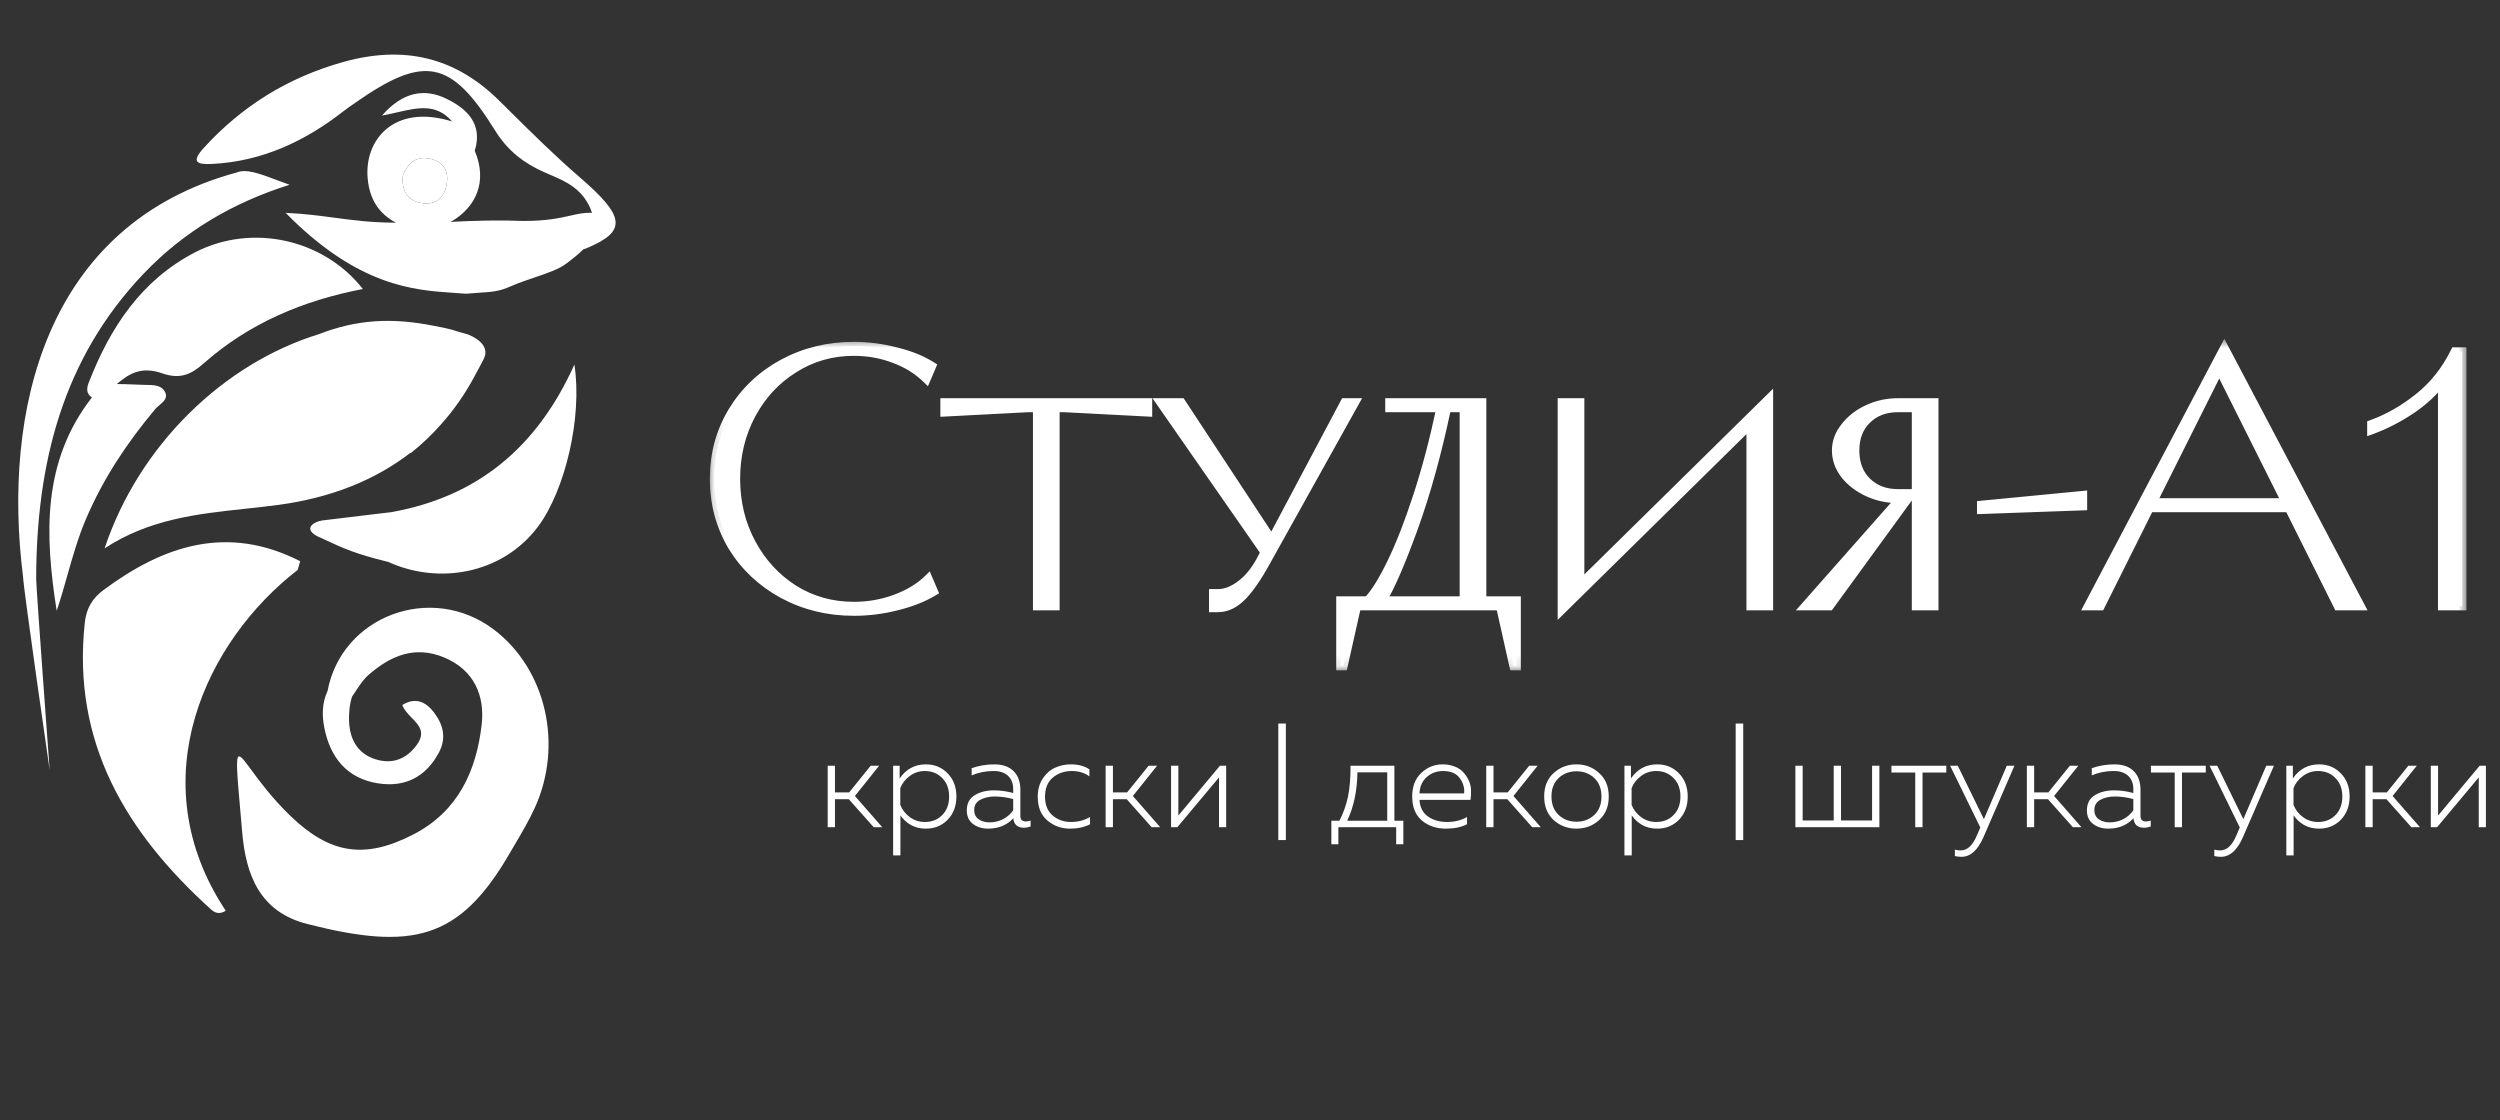 <?xml version="1.0" encoding="UTF-8"?> <svg xmlns="http://www.w3.org/2000/svg" width="212" height="95" viewBox="0 0 212 95" fill="none"><rect x="0" y="0" width="212" height="95" fill="#333333" stroke="none"/><g clip-path="url(#clip0_550_238)"><path d="M72.407 51.858C70.211 51.858 68.2 51.365 66.373 50.378C64.567 49.391 63.141 48.045 62.094 46.339C61.068 44.613 60.555 42.701 60.555 40.604C60.555 38.508 61.068 36.606 62.094 34.9C63.141 33.174 64.567 31.817 66.373 30.831C68.2 29.844 70.211 29.351 72.407 29.351C73.598 29.351 74.788 29.505 75.978 29.813C77.168 30.101 78.184 30.512 79.026 31.047L78.564 32.126C77.805 31.386 76.891 30.82 75.824 30.43C74.757 30.019 73.618 29.813 72.407 29.813C70.54 29.813 68.846 30.296 67.328 31.262C65.809 32.208 64.608 33.503 63.726 35.147C62.843 36.791 62.402 38.611 62.402 40.604C62.402 42.598 62.843 44.417 63.726 46.062C64.608 47.706 65.809 49.011 67.328 49.977C68.846 50.923 70.54 51.396 72.407 51.396C73.638 51.396 74.808 51.19 75.917 50.779C77.045 50.368 77.979 49.803 78.718 49.083L79.18 50.162C78.338 50.676 77.302 51.087 76.07 51.396C74.86 51.704 73.638 51.858 72.407 51.858ZM89.494 51.396H87.955V34.592H87.185L80.105 34.962V34.13H97.344V34.962L90.264 34.592H89.494V51.396ZM114.028 34.13H114.89L107.348 47.665C106.589 49.042 105.891 50.039 105.255 50.656C104.639 51.252 103.982 51.55 103.285 51.55H102.884V50.317H103.285C103.9 50.317 104.526 50.08 105.162 49.607C105.819 49.135 106.394 48.446 106.886 47.541L107.256 46.833L98.42 34.13H100.175L107.841 45.784L114.028 34.13ZM125.679 50.933H128.604V56.483H128.358L127.219 51.396H115.059L113.92 56.483H113.673V50.933H115.982C116.577 50.317 117.244 49.248 117.983 47.727C118.722 46.206 119.461 44.315 120.2 42.053C120.939 39.792 121.595 37.305 122.17 34.592H117.829V34.13H125.679V50.933ZM124.14 50.933V34.592H122.693C121.893 38.395 120.959 41.776 119.892 44.736C118.825 47.675 117.932 49.741 117.214 50.933H124.14ZM148.46 35.949L132.452 51.704V34.13H133.991V49.577L150 33.821V51.396H148.46V35.949ZM153.093 51.396L161.127 42.3H160.943C160.04 42.3 159.188 42.115 158.387 41.745C157.587 41.375 156.941 40.882 156.448 40.265C155.956 39.628 155.709 38.94 155.709 38.199C155.709 37.48 155.956 36.812 156.448 36.196C156.941 35.558 157.587 35.055 158.387 34.685C159.188 34.315 160.04 34.13 160.943 34.13H164.021V51.396H162.482V34.592H160.943C159.876 34.592 159.003 34.921 158.326 35.579C157.649 36.236 157.31 37.11 157.31 38.199C157.31 39.309 157.649 40.193 158.326 40.851C159.003 41.509 159.876 41.838 160.943 41.838H162.113L155.155 51.396H153.093ZM176.63 42.917L168.01 43.225V42.824L176.63 41.992V42.917ZM200.167 51.396H198.258L194.103 43.071H182.281L178.125 51.396H177.078L188.623 29.505L200.167 51.396ZM188.192 31.293L182.527 42.608H193.856L188.192 31.293ZM207.101 32.28C206.424 33.205 205.531 34.037 204.423 34.777C203.335 35.497 202.227 36.062 201.098 36.473V35.98C202.514 35.466 203.848 34.705 205.1 33.698C206.372 32.691 207.398 31.396 208.178 29.813H208.794V51.396H207.101V32.28Z" fill="white"></path><mask id="mask0_550_238" style="mask-type:luminance" maskUnits="userSpaceOnUse" x="60" y="28" width="150" height="29"><path d="M209.265 28.683H60.165V56.878H209.265V28.683Z" fill="white"></path><path d="M72.407 51.858C70.211 51.858 68.2 51.365 66.373 50.378C64.567 49.391 63.141 48.045 62.094 46.339C61.068 44.613 60.555 42.701 60.555 40.604C60.555 38.508 61.068 36.606 62.094 34.9C63.141 33.174 64.567 31.817 66.373 30.831C68.2 29.844 70.211 29.351 72.407 29.351C73.598 29.351 74.788 29.505 75.978 29.813C77.168 30.101 78.184 30.512 79.026 31.046L78.564 32.125C77.805 31.386 76.891 30.82 75.824 30.43C74.757 30.019 73.618 29.813 72.407 29.813C70.54 29.813 68.846 30.296 67.328 31.262C65.809 32.208 64.608 33.502 63.726 35.147C62.843 36.791 62.402 38.611 62.402 40.604C62.402 42.598 62.843 44.417 63.726 46.062C64.608 47.706 65.809 49.011 67.328 49.977C68.846 50.923 70.54 51.395 72.407 51.395C73.638 51.395 74.808 51.19 75.917 50.779C77.045 50.368 77.979 49.803 78.718 49.083L79.18 50.162C78.338 50.676 77.302 51.087 76.07 51.395C74.86 51.704 73.638 51.858 72.407 51.858ZM89.494 51.395H87.955V34.592H87.185L80.105 34.962V34.13H97.344V34.962L90.264 34.592H89.494V51.395ZM114.028 34.13H114.89L107.348 47.665C106.589 49.042 105.891 50.039 105.255 50.656C104.639 51.252 103.982 51.55 103.285 51.55H102.884V50.316H103.285C103.9 50.316 104.526 50.08 105.162 49.607C105.819 49.134 106.394 48.446 106.886 47.541L107.256 46.832L98.42 34.13H100.175L107.841 45.784L114.028 34.13ZM125.679 50.933H128.604V56.483H128.358L127.219 51.395H115.059L113.92 56.483H113.673V50.933H115.982C116.577 50.316 117.244 49.248 117.983 47.727C118.722 46.206 119.461 44.314 120.2 42.053C120.939 39.792 121.595 37.305 122.17 34.592H117.829V34.13H125.679V50.933ZM124.14 50.933V34.592H122.693C121.893 38.395 120.959 41.776 119.892 44.736C118.825 47.675 117.932 49.741 117.214 50.933H124.14ZM148.46 35.949L132.452 51.704V34.13H133.991V49.576L150 33.821V51.395H148.46V35.949ZM153.093 51.395L161.127 42.3H160.943C160.04 42.3 159.188 42.115 158.388 41.745C157.587 41.375 156.941 40.882 156.448 40.265C155.956 39.628 155.709 38.939 155.709 38.199C155.709 37.48 155.956 36.812 156.448 36.195C156.941 35.558 157.587 35.054 158.388 34.685C159.188 34.314 160.04 34.13 160.943 34.13H164.021V51.395H162.482V34.592H160.943C159.876 34.592 159.003 34.921 158.326 35.579C157.649 36.236 157.31 37.11 157.31 38.199C157.31 39.309 157.649 40.193 158.326 40.851C159.003 41.509 159.876 41.837 160.943 41.837H162.113L155.155 51.395H153.093ZM176.63 42.917L168.01 43.225V42.824L176.63 41.992V42.917ZM200.167 51.395H198.258L194.103 43.071H182.281L178.125 51.395H177.078L188.623 29.505L200.167 51.395ZM188.192 31.293L182.527 42.608H193.856L188.192 31.293ZM207.101 32.28C206.424 33.205 205.531 34.037 204.423 34.777C203.335 35.496 202.227 36.062 201.098 36.473V35.98C202.514 35.466 203.848 34.705 205.1 33.698C206.372 32.691 207.399 31.396 208.178 29.813H208.794V51.395H207.101V32.28Z" fill="black"></path></mask><g mask="url(#mask0_550_238)"><path d="M66.373 50.378L66.2 50.696L66.202 50.697L66.373 50.378ZM62.094 46.339L61.784 46.524L61.785 46.526L61.786 46.529L62.094 46.339ZM62.094 34.9L61.785 34.713L61.785 34.714L62.094 34.9ZM66.373 30.831L66.202 30.512L66.2 30.513L66.373 30.831ZM75.978 29.813L75.888 30.164L75.891 30.164L75.893 30.165L75.978 29.813ZM79.026 31.047L79.358 31.189L79.479 30.906L79.219 30.741L79.026 31.047ZM78.564 32.126L78.312 32.385L78.689 32.752L78.897 32.268L78.564 32.126ZM75.824 30.43L75.695 30.768L75.697 30.769L75.7 30.77L75.824 30.43ZM67.328 31.262L67.519 31.57L67.521 31.568L67.328 31.262ZM67.328 49.977L67.134 50.283L67.137 50.285L67.328 49.977ZM75.917 50.779L75.793 50.439L75.791 50.44L75.917 50.779ZM78.718 49.083L79.05 48.941L78.843 48.456L78.466 48.824L78.718 49.083ZM79.18 50.162L79.368 50.471L79.635 50.308L79.512 50.02L79.18 50.162ZM76.071 51.396L75.983 51.044L75.981 51.045L76.071 51.396ZM72.407 51.496C70.267 51.496 68.316 51.016 66.545 50.059L66.202 50.697C68.084 51.714 70.155 52.22 72.407 52.22V51.496ZM66.546 50.06C64.794 49.103 63.415 47.8 62.402 46.15L61.786 46.529C62.867 48.29 64.341 49.68 66.2 50.696L66.546 50.06ZM62.405 46.154C61.413 44.486 60.916 42.639 60.916 40.604H60.194C60.194 42.763 60.723 44.739 61.784 46.524L62.405 46.154ZM60.916 40.604C60.916 38.57 61.413 36.734 62.404 35.087L61.785 34.714C60.723 36.479 60.194 38.446 60.194 40.604H60.916ZM62.403 35.088C63.416 33.417 64.795 32.105 66.546 31.148L66.2 30.513C64.339 31.529 62.866 32.93 61.785 34.713L62.403 35.088ZM66.545 31.149C68.316 30.193 70.267 29.712 72.407 29.712V28.989C70.155 28.989 68.084 29.495 66.202 30.512L66.545 31.149ZM72.407 29.712C73.566 29.712 74.726 29.863 75.888 30.164L76.069 29.463C74.85 29.147 73.629 28.989 72.407 28.989V29.712ZM75.893 30.165C77.054 30.446 78.031 30.843 78.832 31.352L79.219 30.741C78.338 30.181 77.284 29.756 76.063 29.461L75.893 30.165ZM78.694 30.904L78.232 31.983L78.897 32.268L79.358 31.189L78.694 30.904ZM78.816 31.866C78.018 31.088 77.06 30.497 75.948 30.09L75.7 30.77C76.723 31.144 77.592 31.683 78.312 32.385L78.816 31.866ZM75.954 30.092C74.843 29.664 73.66 29.451 72.407 29.451V30.175C73.576 30.175 74.671 30.373 75.695 30.768L75.954 30.092ZM72.407 29.451C70.474 29.451 68.713 29.952 67.134 30.957L67.521 31.568C68.98 30.64 70.606 30.175 72.407 30.175V29.451ZM67.137 30.955C65.562 31.935 64.319 33.278 63.408 34.976L64.044 35.319C64.898 33.727 66.056 32.48 67.519 31.57L67.137 30.955ZM63.408 34.976C62.495 36.676 62.041 38.555 62.041 40.604H62.764C62.764 38.666 63.192 36.907 64.044 35.319L63.408 34.976ZM62.041 40.604C62.041 42.654 62.495 44.532 63.408 46.233L64.044 45.89C63.192 44.302 62.764 42.542 62.764 40.604H62.041ZM63.408 46.233C64.318 47.93 65.561 49.282 67.134 50.283L67.521 49.672C66.057 48.74 64.899 47.482 64.044 45.89L63.408 46.233ZM67.137 50.285C68.716 51.268 70.475 51.758 72.407 51.758V51.034C70.604 51.034 68.977 50.578 67.519 49.67L67.137 50.285ZM72.407 51.758C73.68 51.758 74.892 51.545 76.042 51.118L75.791 50.44C74.725 50.835 73.598 51.034 72.407 51.034V51.758ZM76.04 51.119C77.209 50.693 78.189 50.103 78.97 49.343L78.466 48.824C77.77 49.502 76.882 50.042 75.793 50.439L76.04 51.119ZM78.386 49.226L78.848 50.305L79.512 50.02L79.05 48.941L78.386 49.226ZM78.992 49.853C78.189 50.343 77.189 50.743 75.983 51.044L76.158 51.747C77.415 51.432 78.488 51.009 79.368 50.471L78.992 49.853ZM75.981 51.045C74.799 51.346 73.608 51.496 72.407 51.496V52.22C73.669 52.22 74.92 52.062 76.16 51.746L75.981 51.045ZM89.494 51.396V51.758H89.856V51.396H89.494ZM87.955 51.396H87.594V51.758H87.955V51.396ZM87.955 34.592H88.316V34.23H87.955V34.592ZM87.185 34.592V34.23H87.176L87.166 34.231L87.185 34.592ZM80.105 34.962H79.743V35.343L80.123 35.324L80.105 34.962ZM80.105 34.13V33.768H79.743V34.13H80.105ZM97.344 34.13H97.706V33.768H97.344V34.13ZM97.344 34.962L97.325 35.324L97.706 35.343V34.962H97.344ZM90.264 34.592L90.282 34.231L90.273 34.23H90.264V34.592ZM89.494 34.592V34.23H89.133V34.592H89.494ZM89.494 51.034H87.955V51.758H89.494V51.034ZM88.316 51.396V34.592H87.594V51.396H88.316ZM87.955 34.23H87.185V34.954H87.955V34.23ZM87.166 34.231L80.086 34.601L80.123 35.324L87.204 34.954L87.166 34.231ZM80.466 34.962V34.13H79.743V34.962H80.466ZM80.105 34.492H97.344V33.768H80.105V34.492ZM96.983 34.13V34.962H97.706V34.13H96.983ZM97.363 34.601L90.282 34.231L90.245 34.954L97.325 35.324L97.363 34.601ZM90.264 34.23H89.494V34.954H90.264V34.23ZM89.133 34.592V51.396H89.856V34.592H89.133ZM114.028 34.13V33.768H113.811L113.709 33.96L114.028 34.13ZM114.89 34.13L115.206 34.306L115.506 33.768H114.89V34.13ZM107.348 47.665L107.032 47.489L107.032 47.49L107.348 47.665ZM102.884 51.55H102.523V51.912H102.884V51.55ZM102.884 50.317V49.955H102.523V50.317H102.884ZM105.162 49.607L104.952 49.313L104.949 49.315L104.947 49.317L105.162 49.607ZM106.886 47.541L107.204 47.715L107.205 47.712L107.207 47.709L106.886 47.541ZM107.256 46.832L107.576 47L107.678 46.806L107.552 46.625L107.256 46.832ZM98.42 34.13V33.768H97.728L98.124 34.336L98.42 34.13ZM100.175 34.13L100.477 33.931L100.37 33.768H100.175V34.13ZM107.841 45.784L107.539 45.983L107.874 46.492L108.16 45.954L107.841 45.784ZM114.028 34.492H114.89V33.768H114.028V34.492ZM114.575 33.953L107.032 47.489L107.664 47.841L115.206 34.306L114.575 33.953ZM107.032 47.49C106.279 48.856 105.601 49.816 105.003 50.395L105.506 50.916C106.181 50.262 106.899 49.228 107.665 47.84L107.032 47.49ZM105.003 50.395C104.439 50.942 103.868 51.188 103.285 51.188V51.912C104.096 51.912 104.839 51.562 105.506 50.916L105.003 50.395ZM103.285 51.188H102.884V51.912H103.285V51.188ZM103.246 51.55V50.317H102.523V51.55H103.246ZM102.884 50.678H103.285V49.955H102.884V50.678ZM103.285 50.678C103.998 50.678 104.697 50.404 105.378 49.898L104.947 49.317C104.355 49.756 103.803 49.955 103.285 49.955V50.678ZM105.373 49.901C106.084 49.389 106.692 48.654 107.204 47.715L106.569 47.368C106.096 48.237 105.554 48.88 104.952 49.313L105.373 49.901ZM107.207 47.709L107.576 47L106.935 46.665L106.566 47.374L107.207 47.709ZM107.552 46.625L98.717 33.923L98.124 34.336L106.959 47.039L107.552 46.625ZM98.42 34.492H100.175V33.768H98.42V34.492ZM99.873 34.329L107.539 45.983L108.143 45.585L100.477 33.931L99.873 34.329ZM108.16 45.954L114.347 34.3L113.709 33.96L107.521 45.614L108.16 45.954ZM125.68 50.933H125.318V51.295H125.68V50.933ZM128.604 50.933H128.966V50.571H128.604V50.933ZM128.604 56.483V56.845H128.966V56.483H128.604ZM128.358 56.483L128.005 56.562L128.069 56.845H128.358V56.483ZM127.219 51.396L127.571 51.316L127.508 51.034H127.219V51.396ZM115.059 51.396V51.034H114.769L114.706 51.316L115.059 51.396ZM113.92 56.483V56.845H114.209L114.272 56.562L113.92 56.483ZM113.673 56.483H113.312V56.845H113.673V56.483ZM113.673 50.933V50.571H113.312V50.933H113.673ZM115.982 50.933V51.295H116.136L116.242 51.185L115.982 50.933ZM122.17 34.592L122.524 34.667L122.616 34.23H122.17V34.592ZM117.829 34.592H117.468V34.954H117.829V34.592ZM117.829 34.13V33.768H117.468V34.13H117.829ZM125.68 34.13H126.041V33.768H125.68V34.13ZM124.14 50.933V51.295H124.502V50.933H124.14ZM124.14 34.592H124.502V34.23H124.14V34.592ZM122.693 34.592V34.23H122.4L122.34 34.517L122.693 34.592ZM119.892 44.736L120.232 44.86L120.232 44.859L119.892 44.736ZM117.214 50.933L116.904 50.746L116.574 51.295H117.214V50.933ZM125.68 51.295H128.604V50.571H125.68V51.295ZM128.243 50.933V56.483H128.966V50.933H128.243ZM128.604 56.121H128.358V56.845H128.604V56.121ZM128.711 56.404L127.571 51.316L126.866 51.475L128.005 56.562L128.711 56.404ZM127.219 51.034H115.059V51.758H127.219V51.034ZM114.706 51.316L113.567 56.404L114.272 56.562L115.412 51.475L114.706 51.316ZM113.92 56.121H113.673V56.845H113.92V56.121ZM114.035 56.483V50.933H113.312V56.483H114.035ZM113.673 51.295H115.982V50.571H113.673V51.295ZM116.242 51.185C116.879 50.525 117.566 49.414 118.309 47.885L117.658 47.568C116.923 49.081 116.276 50.108 115.722 50.682L116.242 51.185ZM118.309 47.885C119.057 46.344 119.801 44.437 120.543 42.166L119.856 41.941C119.121 44.192 118.388 46.066 117.658 47.568L118.309 47.885ZM120.543 42.166C121.287 39.891 121.947 37.391 122.524 34.667L121.817 34.517C121.244 37.22 120.591 39.694 119.856 41.941L120.543 42.166ZM122.17 34.23H117.829V34.954H122.17V34.23ZM118.191 34.592V34.13H117.468V34.592H118.191ZM117.829 34.492H125.68V33.768H117.829V34.492ZM125.318 34.13V50.933H126.041V34.13H125.318ZM124.502 50.933V34.592H123.779V50.933H124.502ZM124.14 34.23H122.693V34.954H124.14V34.23ZM122.34 34.517C121.542 38.307 120.613 41.672 119.552 44.613L120.232 44.859C121.306 41.88 122.244 38.482 123.047 34.667L122.34 34.517ZM119.552 44.612C118.486 47.55 117.603 49.586 116.904 50.746L117.523 51.12C118.261 49.895 119.164 47.801 120.232 44.86L119.552 44.612ZM117.214 51.295H124.14V50.571H117.214V51.295ZM148.461 35.949H148.822V35.085L148.207 35.691L148.461 35.949ZM132.452 51.704H132.091V52.567L132.706 51.962L132.452 51.704ZM132.452 34.13V33.768H132.091V34.13H132.452ZM133.992 34.13H134.353V33.768H133.992V34.13ZM133.992 49.577H133.63V50.44L134.245 49.835L133.992 49.577ZM150 33.821H150.361V32.958L149.746 33.563L150 33.821ZM150 51.396V51.758H150.361V51.396H150ZM148.461 51.396H148.099V51.758H148.461V51.396ZM148.207 35.691L132.199 51.446L132.706 51.962L148.714 36.207L148.207 35.691ZM132.814 51.704V34.13H132.091V51.704H132.814ZM132.452 34.492H133.992V33.768H132.452V34.492ZM133.63 34.13V49.577H134.353V34.13H133.63ZM134.245 49.835L150.253 34.08L149.746 33.563L133.738 49.318L134.245 49.835ZM149.638 33.821V51.396H150.361V33.821H149.638ZM150 51.034H148.461V51.758H150V51.034ZM148.822 51.396V35.949H148.099V51.396H148.822ZM153.093 51.396L152.822 51.156L152.29 51.758H153.093V51.396ZM161.127 42.3L161.398 42.54L161.93 41.938H161.127V42.3ZM156.448 40.265L156.163 40.487L156.164 40.489L156.166 40.491L156.448 40.265ZM156.448 36.196L156.731 36.422L156.732 36.419L156.734 36.417L156.448 36.196ZM164.021 34.13H164.383V33.768H164.021V34.13ZM164.021 51.396V51.758H164.383V51.396H164.021ZM162.482 51.396H162.121V51.758H162.482V51.396ZM162.482 34.592H162.843V34.23H162.482V34.592ZM162.113 41.837L162.405 42.051L162.823 41.476H162.113V41.837ZM155.155 51.396V51.758H155.339L155.447 51.609L155.155 51.396ZM153.363 51.636L161.398 42.54L160.857 42.06L152.822 51.156L153.363 51.636ZM161.127 41.938H160.943V42.662H161.127V41.938ZM160.943 41.938C160.091 41.938 159.291 41.764 158.539 41.416L158.236 42.074C159.085 42.466 159.989 42.662 160.943 42.662V41.938ZM158.539 41.416C157.784 41.067 157.184 40.607 156.731 40.039L156.166 40.491C156.697 41.157 157.391 41.683 158.236 42.074L158.539 41.416ZM156.734 40.044C156.286 39.464 156.071 38.852 156.071 38.199H155.348C155.348 39.027 155.626 39.792 156.163 40.487L156.734 40.044ZM156.071 38.199C156.071 37.571 156.284 36.981 156.731 36.422L156.166 35.969C155.627 36.643 155.348 37.39 155.348 38.199H156.071ZM156.734 36.417C157.188 35.83 157.786 35.361 158.539 35.013L158.236 34.356C157.388 34.748 156.694 35.286 156.163 35.974L156.734 36.417ZM158.539 35.013C159.291 34.666 160.091 34.492 160.943 34.492V33.768C159.989 33.768 159.085 33.963 158.236 34.356L158.539 35.013ZM160.943 34.492H164.021V33.768H160.943V34.492ZM163.66 34.13V51.396H164.383V34.13H163.66ZM164.021 51.034H162.482V51.758H164.021V51.034ZM162.843 51.396V34.592H162.121V51.396H162.843ZM162.482 34.23H160.943V34.954H162.482V34.23ZM160.943 34.23C159.795 34.23 158.828 34.587 158.075 35.319L158.578 35.839C159.178 35.255 159.956 34.954 160.943 34.954V34.23ZM158.075 35.319C157.316 36.055 156.949 37.029 156.949 38.199H157.672C157.672 37.192 157.982 36.418 158.578 35.839L158.075 35.319ZM156.949 38.199C156.949 39.389 157.315 40.373 158.075 41.111L158.578 40.591C157.983 40.014 157.672 39.23 157.672 38.199H156.949ZM158.075 41.111C158.828 41.843 159.795 42.2 160.943 42.2V41.476C159.956 41.476 159.178 41.175 158.578 40.591L158.075 41.111ZM160.943 42.2H162.113V41.476H160.943V42.2ZM161.821 41.624L154.863 51.182L155.447 51.609L162.405 42.051L161.821 41.624ZM155.155 51.034H153.093V51.758H155.155V51.034ZM176.63 42.917L176.643 43.279L176.991 43.266V42.917H176.63ZM168.01 43.225H167.649V43.6L168.023 43.587L168.01 43.225ZM168.01 42.824L167.976 42.464L167.649 42.495V42.824H168.01ZM176.63 41.992H176.991V41.593L176.595 41.632L176.63 41.992ZM176.617 42.555L167.997 42.863L168.023 43.587L176.643 43.279L176.617 42.555ZM168.372 43.225V42.824H167.649V43.225H168.372ZM168.045 43.185L176.665 42.352L176.595 41.632L167.976 42.464L168.045 43.185ZM176.269 41.992V42.917H176.991V41.992H176.269ZM200.167 51.396V51.758H200.767L200.487 51.227L200.167 51.396ZM198.258 51.396L197.935 51.557L198.035 51.758H198.258V51.396ZM194.103 43.071L194.426 42.909L194.326 42.709H194.103V43.071ZM182.281 43.071V42.709H182.058L181.958 42.909L182.281 43.071ZM178.125 51.396V51.758H178.348L178.449 51.557L178.125 51.396ZM177.079 51.396L176.759 51.227L176.479 51.758H177.079V51.396ZM188.623 29.505L188.942 29.336L188.623 28.73L188.303 29.336L188.623 29.505ZM188.192 31.293L188.515 31.131L188.192 30.485L187.869 31.131L188.192 31.293ZM182.527 42.608L182.204 42.446L181.942 42.97H182.527V42.608ZM193.856 42.608V42.97H194.442L194.179 42.446L193.856 42.608ZM200.167 51.034H198.258V51.758H200.167V51.034ZM198.582 51.234L194.426 42.909L193.779 43.233L197.935 51.557L198.582 51.234ZM194.103 42.709H182.281V43.433H194.103V42.709ZM181.958 42.909L177.802 51.234L178.449 51.557L182.604 43.233L181.958 42.909ZM178.125 51.034H177.079V51.758H178.125V51.034ZM177.398 51.565L188.942 29.674L188.303 29.336L176.759 51.227L177.398 51.565ZM188.303 29.674L199.848 51.565L200.487 51.227L188.942 29.336L188.303 29.674ZM187.869 31.131L182.204 42.446L182.851 42.771L188.515 31.455L187.869 31.131ZM182.527 42.97H193.856V42.246H182.527V42.97ZM194.179 42.446L188.515 31.131L187.869 31.455L193.533 42.771L194.179 42.446ZM207.101 32.28H207.462V31.174L206.81 32.066L207.101 32.28ZM204.423 34.777L204.622 35.079L204.623 35.078L204.423 34.777ZM201.098 36.473H200.737V36.99L201.221 36.813L201.098 36.473ZM201.098 35.98L200.975 35.639L200.737 35.726V35.98H201.098ZM205.1 33.698L204.876 33.414L204.874 33.416L205.1 33.698ZM208.179 29.813V29.451H207.954L207.855 29.653L208.179 29.813ZM208.794 29.813H209.156V29.451H208.794V29.813ZM208.794 51.396V51.758H209.156V51.396H208.794ZM207.101 51.396H206.74V51.758H207.101V51.396ZM206.81 32.066C206.161 32.952 205.301 33.756 204.222 34.476L204.623 35.078C205.761 34.319 206.686 33.458 207.393 32.494L206.81 32.066ZM204.224 34.475C203.158 35.18 202.075 35.732 200.975 36.133L201.221 36.813C202.379 36.392 203.513 35.813 204.622 35.079L204.224 34.475ZM201.459 36.473V35.98H200.737V36.473H201.459ZM201.221 36.32C202.677 35.792 204.045 35.011 205.326 33.98L204.874 33.416C203.651 34.4 202.351 35.14 200.975 35.639L201.221 36.32ZM205.324 33.982C206.642 32.939 207.701 31.6 208.503 29.973L207.855 29.653C207.096 31.192 206.103 32.443 204.876 33.414L205.324 33.982ZM208.179 30.175H208.794V29.451H208.179V30.175ZM208.433 29.813V51.396H209.156V29.813H208.433ZM208.794 51.034H207.101V51.758H208.794V51.034ZM207.462 51.396V32.28H206.74V51.396H207.462Z" fill="white"></path></g><path d="M70.806 70.149H70.188V64.937H70.806V67.196H72.01L73.831 64.937H74.547L72.498 67.5L74.818 70.149H74.092L71.978 67.771H70.806V70.149ZM76.29 66.012C76.839 65.216 77.58 64.818 78.512 64.818C79.257 64.818 79.875 65.074 80.367 65.588C80.858 66.095 81.104 66.747 81.104 67.543C81.104 68.339 80.858 68.995 80.367 69.509C79.875 70.015 79.257 70.269 78.512 70.269C78.028 70.269 77.602 70.164 77.233 69.954C76.864 69.737 76.572 69.465 76.355 69.139V72.538H75.737V64.937H76.29V66.012ZM80.486 67.543C80.486 66.891 80.29 66.37 79.9 65.979C79.51 65.581 79.022 65.382 78.436 65.382C77.952 65.382 77.522 65.523 77.146 65.806C76.77 66.081 76.503 66.425 76.344 66.837V68.249C76.503 68.661 76.77 69.009 77.146 69.291C77.522 69.567 77.952 69.704 78.436 69.704C79.029 69.704 79.517 69.509 79.9 69.118C80.29 68.727 80.486 68.202 80.486 67.543ZM86.527 69.204C86.527 69.509 86.682 69.66 86.993 69.66C87.109 69.66 87.242 69.635 87.394 69.585V70.084C87.199 70.156 87.011 70.193 86.83 70.193C86.281 70.193 85.981 69.925 85.93 69.389C85.388 69.976 84.676 70.269 83.794 70.269C83.296 70.269 82.869 70.138 82.515 69.878C82.161 69.61 81.984 69.226 81.984 68.727C81.984 68.133 82.208 67.702 82.656 67.434C83.104 67.159 83.646 67.022 84.282 67.022C84.839 67.022 85.385 67.098 85.919 67.25V66.902C85.919 66.439 85.775 66.07 85.486 65.795C85.197 65.52 84.788 65.382 84.26 65.382C83.596 65.382 82.974 65.505 82.396 65.751V65.143C83.01 64.926 83.653 64.818 84.326 64.818C85.02 64.818 85.558 65.006 85.941 65.382C86.332 65.759 86.527 66.291 86.527 66.978V69.204ZM82.613 68.694C82.613 69.034 82.739 69.295 82.992 69.476C83.245 69.65 83.552 69.737 83.914 69.737C84.311 69.737 84.687 69.65 85.041 69.476C85.395 69.295 85.688 69.041 85.919 68.716V67.76C85.37 67.615 84.853 67.543 84.369 67.543C83.878 67.543 83.462 67.637 83.122 67.826C82.782 68.006 82.613 68.296 82.613 68.694ZM88 67.576C88 66.968 88.141 66.45 88.423 66.023C88.712 65.588 89.063 65.281 89.475 65.1C89.887 64.912 90.331 64.818 90.808 64.818C91.444 64.818 91.968 64.959 92.38 65.241V65.838C91.976 65.534 91.477 65.382 90.884 65.382C90.263 65.382 89.728 65.567 89.28 65.936C88.839 66.305 88.618 66.848 88.618 67.565C88.618 68.253 88.831 68.781 89.258 69.15C89.692 69.519 90.212 69.704 90.819 69.704C91.419 69.704 91.958 69.563 92.435 69.28V69.899C91.943 70.146 91.376 70.269 90.732 70.269C89.995 70.269 89.356 70.037 88.813 69.574C88.271 69.111 88 68.445 88 67.576ZM94.376 70.149H93.758V64.937H94.376V67.196H95.58L97.401 64.937H98.117L96.067 67.5L98.388 70.149H97.661L95.547 67.771H94.376V70.149ZM99.838 70.149H99.306V64.937H99.924V69.161L103.448 64.937H103.979V70.149H103.372V65.925L99.838 70.149ZM109.04 71.235H108.4V61.353H109.04V71.235ZM113.495 71.593H112.899V69.596H113.582C113.914 68.958 114.157 68.278 114.309 67.554C114.46 66.823 114.532 65.95 114.525 64.937H118.244V69.596H119.003V71.593H118.396V70.149H113.495V71.593ZM115.111 65.491C115.089 67.054 114.8 68.423 114.243 69.596H117.637V65.491H115.111ZM119.754 67.543C119.754 66.696 120.011 66.03 120.524 65.545C121.045 65.06 121.645 64.818 122.324 64.818C122.707 64.818 123.05 64.879 123.354 65.002C123.658 65.118 123.9 65.277 124.081 65.48C124.268 65.683 124.424 65.914 124.547 66.175C124.67 66.435 124.735 66.707 124.742 66.989C124.756 67.264 124.742 67.543 124.699 67.826H120.372C120.409 68.448 120.647 68.919 121.088 69.237C121.529 69.548 122.067 69.704 122.703 69.704C123.354 69.704 123.922 69.563 124.406 69.28V69.889C123.936 70.142 123.339 70.269 122.617 70.269C121.8 70.269 121.117 70.037 120.568 69.574C120.025 69.111 119.754 68.433 119.754 67.543ZM124.156 67.282C124.207 66.826 124.084 66.396 123.788 65.99C123.499 65.585 123.025 65.382 122.367 65.382C121.833 65.382 121.374 65.552 120.99 65.893C120.607 66.225 120.401 66.689 120.372 67.282H124.156ZM126.649 70.149H126.031V64.937H126.649V67.196H127.853L129.674 64.937H130.39L128.341 67.5L130.661 70.149H129.934L127.82 67.771H126.649V70.149ZM131.748 69.541C131.214 69.049 130.946 68.383 130.946 67.543C130.946 66.703 131.214 66.041 131.748 65.556C132.291 65.064 132.934 64.818 133.678 64.818C134.43 64.818 135.074 65.064 135.608 65.556C136.151 66.041 136.422 66.703 136.422 67.543C136.422 68.383 136.151 69.049 135.608 69.541C135.074 70.026 134.43 70.269 133.678 70.269C132.934 70.269 132.291 70.026 131.748 69.541ZM135.197 69.107C135.601 68.723 135.804 68.202 135.804 67.543C135.804 66.884 135.601 66.363 135.197 65.979C134.792 65.596 134.289 65.404 133.689 65.404C133.089 65.404 132.583 65.596 132.171 65.979C131.767 66.363 131.564 66.884 131.564 67.543C131.564 68.202 131.767 68.723 132.171 69.107C132.583 69.491 133.089 69.682 133.689 69.682C134.289 69.682 134.792 69.491 135.197 69.107ZM138.305 66.012C138.855 65.216 139.596 64.818 140.528 64.818C141.272 64.818 141.89 65.074 142.382 65.588C142.874 66.095 143.119 66.747 143.119 67.543C143.119 68.339 142.874 68.995 142.382 69.509C141.89 70.015 141.272 70.269 140.528 70.269C140.044 70.269 139.617 70.164 139.249 69.954C138.88 69.737 138.587 69.465 138.37 69.139V72.538H137.752V64.937H138.305V66.012ZM142.501 67.543C142.501 66.891 142.306 66.37 141.916 65.979C141.525 65.581 141.037 65.382 140.452 65.382C139.968 65.382 139.538 65.523 139.162 65.806C138.786 66.081 138.518 66.425 138.359 66.837V68.249C138.518 68.661 138.786 69.009 139.162 69.291C139.538 69.567 139.968 69.704 140.452 69.704C141.045 69.704 141.533 69.509 141.916 69.118C142.306 68.727 142.501 68.202 142.501 67.543ZM147.825 71.235H147.185V61.353H147.825V71.235ZM159.371 70.149H152.248V64.937H152.866V69.574H155.5V64.937H156.118V69.574H158.753V64.937H159.371V70.149ZM163.03 70.149H162.412V65.513H160.395V64.937H165.047V65.513H163.03V70.149ZM168.234 69.465L170.175 64.937H170.825L168.191 71.007C167.706 72.108 167.085 72.658 166.325 72.658C166.152 72.658 165.968 72.636 165.773 72.593V72.049C165.932 72.093 166.091 72.115 166.25 72.115C166.553 72.115 166.817 72.006 167.041 71.789C167.272 71.572 167.482 71.235 167.67 70.779L167.93 70.171L165.371 64.937H166.022L168.234 69.465ZM172.496 70.149H171.878V64.937H172.496V67.196H173.7L175.521 64.937H176.237L174.188 67.5L176.508 70.149H175.782L173.667 67.771H172.496V70.149ZM181.514 69.204C181.514 69.509 181.669 69.66 181.98 69.66C182.096 69.66 182.23 69.635 182.382 69.585V70.084C182.186 70.156 181.998 70.193 181.818 70.193C181.268 70.193 180.969 69.925 180.918 69.389C180.376 69.976 179.664 70.269 178.782 70.269C178.283 70.269 177.857 70.138 177.502 69.878C177.148 69.61 176.971 69.226 176.971 68.727C176.971 68.133 177.195 67.702 177.644 67.434C178.092 67.159 178.634 67.022 179.27 67.022C179.826 67.022 180.372 67.098 180.907 67.25V66.902C180.907 66.439 180.762 66.07 180.473 65.795C180.184 65.52 179.776 65.382 179.248 65.382C178.583 65.382 177.962 65.505 177.383 65.751V65.143C177.997 64.926 178.641 64.818 179.313 64.818C180.007 64.818 180.545 65.006 180.929 65.382C181.319 65.759 181.514 66.291 181.514 66.978V69.204ZM177.6 68.694C177.6 69.034 177.727 69.295 177.98 69.476C178.233 69.65 178.54 69.737 178.901 69.737C179.299 69.737 179.675 69.65 180.029 69.476C180.383 69.295 180.676 69.041 180.907 68.716V67.76C180.358 67.615 179.841 67.543 179.357 67.543C178.865 67.543 178.449 67.637 178.11 67.826C177.77 68.006 177.6 68.296 177.6 68.694ZM185.033 70.149H184.415V65.513H182.398V64.937H187.049V65.513H185.033V70.149ZM190.236 69.465L192.177 64.937H192.828L190.193 71.007C189.709 72.108 189.087 72.658 188.328 72.658C188.154 72.658 187.97 72.636 187.775 72.593V72.049C187.934 72.093 188.093 72.115 188.252 72.115C188.556 72.115 188.819 72.006 189.044 71.789C189.275 71.572 189.484 71.235 189.672 70.779L189.933 70.171L187.374 64.937H188.024L190.236 69.465ZM194.434 66.012C194.983 65.216 195.724 64.818 196.656 64.818C197.401 64.818 198.019 65.074 198.51 65.588C199.002 66.095 199.248 66.747 199.248 67.543C199.248 68.339 199.002 68.995 198.51 69.509C198.019 70.015 197.401 70.269 196.656 70.269C196.172 70.269 195.746 70.164 195.377 69.954C195.008 69.737 194.716 69.465 194.499 69.139V72.538H193.881V64.937H194.434V66.012ZM198.63 67.543C198.63 66.891 198.435 66.37 198.044 65.979C197.654 65.581 197.166 65.382 196.58 65.382C196.096 65.382 195.666 65.523 195.29 65.806C194.914 66.081 194.647 66.425 194.488 66.837V68.249C194.647 68.661 194.914 69.009 195.29 69.291C195.666 69.567 196.096 69.704 196.58 69.704C197.173 69.704 197.661 69.509 198.044 69.118C198.435 68.727 198.63 68.202 198.63 67.543ZM201.201 70.149H200.583V64.937H201.201V67.196H202.405L204.226 64.937H204.942L202.893 67.5L205.213 70.149H204.486L202.372 67.771H201.201V70.149ZM206.663 70.149H206.131V64.937H206.749V69.161L210.273 64.937H210.804V70.149H210.197V65.925L206.663 70.149Z" fill="white"></path><path d="M34.145 14.982C34.073 16.117 34.507 16.988 35.68 17.206C36.829 17.418 37.619 16.901 37.866 15.684C38.117 14.451 37.541 13.672 36.416 13.448C35.279 13.222 34.504 13.845 34.144 14.982L34.145 14.982Z" fill="white"></path><path fill-rule="evenodd" clip-rule="evenodd" d="M49.128 15.002C52.993 18.335 53.231 19.589 49.755 21.044C49.661 21.083 49.562 21.118 49.461 21.148C49.022 21.591 48.518 21.976 48.17 22.241C48.12 22.28 48.073 22.316 48.03 22.349C47.41 22.826 46.37 23.178 45.292 23.543L45.292 23.543C44.618 23.771 43.93 24.004 43.321 24.275C42.338 24.713 41.733 24.753 40.651 24.823L40.651 24.823L40.65 24.823C40.321 24.845 39.947 24.869 39.504 24.908C39.177 24.879 38.833 24.857 38.473 24.833C35.125 24.611 30.356 24.295 24.223 18.05C25.791 18.12 27.077 18.291 28.348 18.461C29.941 18.673 31.509 18.882 33.574 18.883C32.111 18.105 31.354 16.899 31.183 15.181C30.856 11.891 33.392 8.76 38.335 10.3C37.009 8.761 35.444 9.121 33.687 9.525C33.266 9.622 32.833 9.722 32.39 9.798C34.128 7.815 35.963 7.455 37.841 8.365C39.554 9.195 40.977 10.482 40.258 12.788C41.369 15.406 40.371 17.588 38.213 18.821L38.214 18.821C38.214 18.821 40.463 18.67 43.046 18.704C43.046 18.703 43.045 18.702 43.044 18.701C43.081 18.702 43.118 18.704 43.154 18.706C43.54 18.712 43.933 18.722 44.327 18.737C46.334 18.745 47.46 18.49 48.361 18.287C49.011 18.14 49.543 18.02 50.203 18.044C49.526 16.046 48.014 15.401 46.583 14.79C46.465 14.74 46.348 14.69 46.232 14.639C44.439 13.86 43.044 12.774 42 11.092C38.243 5.039 35.98 4.614 30.109 8.726C30.045 8.771 29.982 8.815 29.918 8.859C29.659 9.039 29.4 9.219 29.152 9.412C25.864 11.981 22.23 13.688 17.995 13.901C16.736 13.966 16.153 13.777 17.285 12.537C20.538 8.972 24.458 6.551 29.136 5.249C34.202 3.838 38.558 4.807 42.318 8.52C42.614 8.813 42.911 9.107 43.207 9.4C45.139 11.314 47.073 13.23 49.128 15.002ZM36.417 13.448C35.28 13.222 34.505 13.844 34.144 14.982L34.145 14.982C34.073 16.117 34.508 16.988 35.681 17.205C36.83 17.418 37.62 16.901 37.867 15.684C38.117 14.45 37.542 13.67 36.417 13.448ZM17.284 30.807C16.195 31.771 15.26 32.184 13.746 31.656C11.877 31.003 10.844 31.787 9.906 32.566C10.356 32.564 10.857 32.585 11.339 32.605H11.339H11.339L11.339 32.605C11.651 32.618 11.954 32.631 12.23 32.637C12.29 32.638 12.351 32.639 12.413 32.64C12.996 32.646 13.655 32.654 13.959 33.172C14.281 33.717 13.893 34.043 13.522 34.355C13.395 34.462 13.269 34.567 13.175 34.679C10.797 37.511 8.776 40.54 7.307 43.97C6.632 45.546 6.169 47.179 5.705 48.814L5.705 48.814C5.422 49.813 5.139 50.812 4.807 51.8C3.808 45.419 3.533 39.18 7.794 33.703L7.793 33.703C7.291 33.379 7.346 32.911 7.521 32.458C9.325 27.801 11.96 23.78 16.516 21.411C21.319 18.913 27.449 20.25 30.768 24.509C25.699 25.483 21.124 27.412 17.284 30.807ZM19.149 77.244L19.142 77.232L19.148 77.228L19.149 77.244ZM19.142 77.232C11.765 66.101 17.543 54.27 25.245 48.329C25.315 48.083 25.385 47.837 25.455 47.591C19.305 44.452 13.875 46.235 8.75 50.054C7.84 50.732 7.323 51.582 7.192 52.794C6.089 62.977 10.695 70.608 17.891 77.116C18.307 77.494 18.697 77.51 19.142 77.232ZM3.067 49.089C3.087 39.343 5.283 30.433 12.192 23.195C15.618 19.605 19.765 17.177 24.558 15.668C24.188 15.539 23.823 15.401 23.468 15.268C22.095 14.749 20.873 14.288 20.09 14.622C3.719 19.051 0.204 35.022 1.953 48.891C1.992 49.969 4.214 65.328 4.214 65.328C4.214 65.328 3.066 49.814 3.067 49.089ZM32.925 47.652C37.186 49.599 42.58 48.691 45.602 44.686C47.916 41.62 49.402 35.387 48.709 30.911C45.547 37.954 40.465 42.141 33.157 43.435C33.118 44.138 33.08 44.84 33.041 45.542C33.003 46.245 32.964 46.949 32.926 47.652H32.925C33.002 46.246 33.079 44.841 33.156 43.435C32.7 43.489 32.244 43.543 31.788 43.596L31.763 43.599C30.288 43.773 28.814 43.947 27.342 44.133C26.669 44.218 25.698 44.781 26.831 45.435C27.093 45.555 27.336 45.668 27.567 45.775C29.108 46.492 30.14 46.972 32.925 47.652H32.925ZM38.392 27.976C37.852 27.835 37.309 27.718 36.764 27.625C33.232 26.92 30.247 27.09 27.06 28.331C18.971 30.813 11.78 37.755 8.87 46.502C12.652 44.018 16.736 43.579 20.806 43.141C21.757 43.039 22.707 42.937 23.653 42.809C27.936 42.228 31.72 40.785 34.813 38.392L34.839 38.423C35.783 37.659 36.606 36.879 37.353 36.036C38.447 34.824 39.416 33.448 40.247 31.901L40.279 31.831C40.523 31.395 40.765 30.94 41.01 30.463C41.51 29.488 40.698 28.772 39.678 28.358C39.355 28.262 39.037 28.172 38.725 28.088L38.391 27.977L38.392 27.976ZM41.878 53.386C36.596 49.384 28.966 52.221 27.773 58.613L27.75 58.658C27.301 59.643 27.306 60.724 27.502 61.713C27.998 64.215 29.406 66.019 32.073 66.43C34.358 66.783 36.116 65.883 37.222 63.812C37.887 62.565 37.568 61.413 36.794 60.404C36.153 59.569 35.283 59.067 34.117 59.783C34.262 60.197 34.59 60.534 34.911 60.864C35.523 61.492 36.11 62.096 35.353 63.152C34.567 64.249 33.477 64.769 32.164 64.472C30.473 64.089 29.681 62.871 29.601 61.204C29.572 60.595 29.631 59.724 29.861 59.06C29.972 58.901 30.079 58.739 30.187 58.575L30.187 58.575C30.507 58.089 30.826 57.603 31.25 57.234C33.099 55.621 35.166 54.708 37.672 55.757C40.233 56.828 41.121 59.028 40.846 61.441C40.4 65.355 38.856 68.798 35.058 70.758C30.931 72.888 27.992 72.422 24.641 69.202C23.098 67.718 22.03 66.268 21.32 65.303C20.765 64.548 20.428 64.09 20.253 64.145C19.982 64.231 20.097 65.536 20.387 68.855L20.388 68.856C20.433 69.371 20.482 69.936 20.535 70.552C20.849 74.203 22.026 77.328 26.06 78.355C34.942 80.617 38.947 79.714 43.195 72.404C43.341 72.154 43.488 71.904 43.635 71.655L43.635 71.655L43.635 71.655L43.635 71.654C44.243 70.624 44.853 69.591 45.348 68.508C47.794 63.153 46.294 56.732 41.878 53.386Z" fill="white"></path></g><defs><clipPath id="clip0_550_238"><rect width="212" height="95" fill="white"></rect></clipPath></defs></svg> 